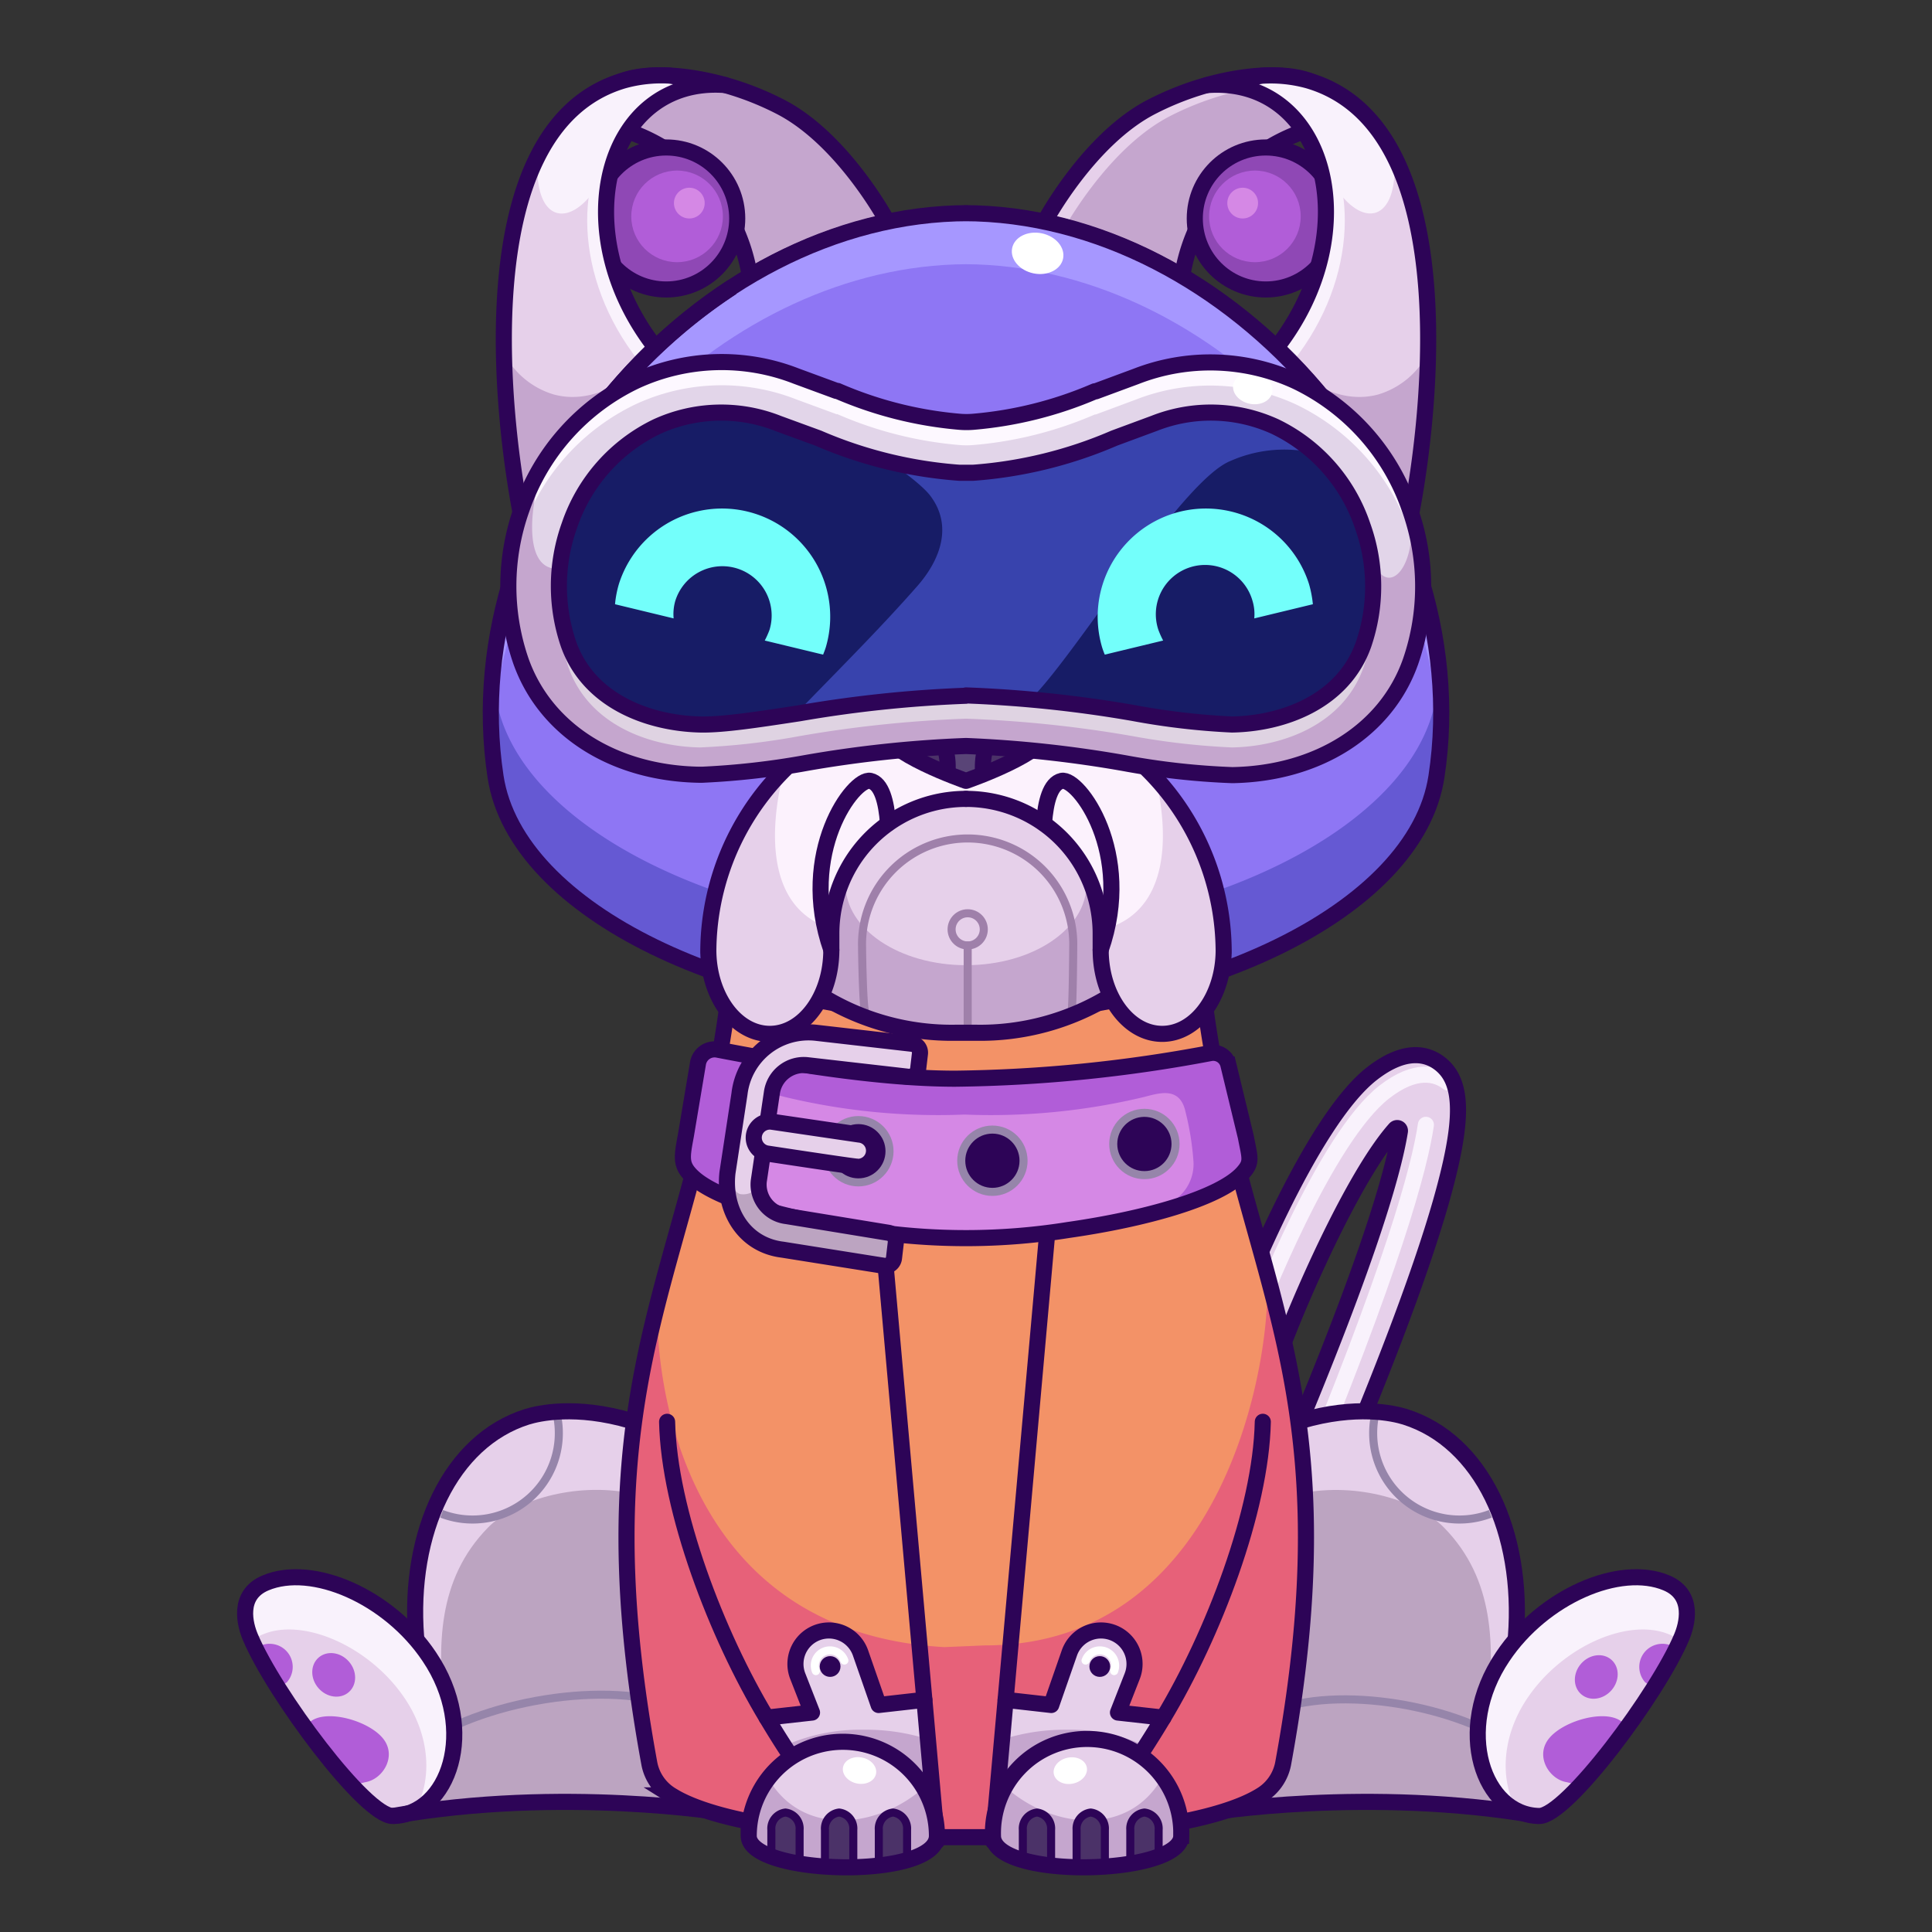 <svg xmlns="http://www.w3.org/2000/svg" viewBox="0 0 240 240">
  <rect x="0" y="0" width="240" height="240" fill="#333333" stroke="none"/>
  <svg id="tale" xmlns="http://www.w3.org/2000/svg" viewBox="0 0 240 240"><defs><style>.prefix_KCjfNsR_LA_cls-1{fill:#e6d0ea;}.prefix_KCjfNsR_LA_cls-2,.prefix_KCjfNsR_LA_cls-3{fill:none;stroke-linecap:round;stroke-linejoin:round;stroke-width:2px;}.prefix_KCjfNsR_LA_cls-2{stroke:#f9f2fc;}.prefix_KCjfNsR_LA_cls-3{stroke:#2d0457;}</style></defs><g id="_04" data-name="04"><path class="prefix_KCjfNsR_LA_cls-1" d="M160.35,191.86a3.56,3.56,0,0,1-1.38-.29,3.5,3.5,0,0,1-1.83-4.6c12.47-28.83,15.92-41.2,16.76-46.43a.34.34,0,0,0-.59-.29c-4.63,5.19-10.75,18.52-13.86,26.61a3.6,3.6,0,0,1-3.94,2.35,3.5,3.5,0,0,1-2.66-4.69c1-2.55,9.75-25.09,17.6-31.17,4.13-3.2,6.85-2.44,8.4-1.24,3,2.31,3,7.14.14,17.21-2.65,9.28-7.84,22.88-15.42,40.42A3.5,3.5,0,0,1,160.35,191.86Z"/><path class="prefix_KCjfNsR_LA_cls-2" d="M155.47,164.88c.92-2.39,9.16-23.55,16.52-29.25,3.88-3,6.43-2.29,7.88-1.16"/><path class="prefix_KCjfNsR_LA_cls-3" d="M160.35,191.86a3.56,3.56,0,0,1-1.38-.29,3.5,3.5,0,0,1-1.83-4.6c12.47-28.83,15.92-41.2,16.76-46.43a.34.34,0,0,0-.59-.29c-4.63,5.19-10.75,18.52-13.86,26.61a3.6,3.6,0,0,1-3.94,2.35,3.5,3.5,0,0,1-2.66-4.69c1-2.55,9.75-25.09,17.6-31.17,4.13-3.2,6.85-2.44,8.4-1.24,3,2.31,3,7.14.14,17.21-2.65,9.28-7.84,22.88-15.42,40.42A3.5,3.5,0,0,1,160.35,191.86Z"/><path class="prefix_KCjfNsR_LA_cls-2" d="M161,186.38c12.07-29,15.36-41.41,16.13-46.65"/></g></svg>
<svg id="ears" xmlns="http://www.w3.org/2000/svg" viewBox="0 0 240 240"><defs><style>.prefix_0O42OMeEjb_cls-1{fill:#c5a6ce;}.prefix_0O42OMeEjb_cls-2{fill:#e6d0ea;}.prefix_0O42OMeEjb_cls-3,.prefix_0O42OMeEjb_cls-5{fill:none;stroke-linecap:round;stroke-linejoin:round;stroke-width:2px;}.prefix_0O42OMeEjb_cls-3{stroke:#2d0457;}.prefix_0O42OMeEjb_cls-4{fill:#8f48b5;}.prefix_0O42OMeEjb_cls-5{stroke:#f9f2fc;}.prefix_0O42OMeEjb_cls-6{fill:#f9f2fc;}.prefix_0O42OMeEjb_cls-7{fill:#b15dd8;}.prefix_0O42OMeEjb_cls-8{fill:#d588e5;}</style></defs><g id="_06" data-name="06"><path class="prefix_0O42OMeEjb_cls-1" d="M146.85,34.34a22.92,22.92,0,0,1,21.53-19.27c-1.95-2.69-3.91-4.35-5.83-5.06-3.88-1.42-12-.6-19.44,3.23-7.84,4-13.32,14.25-13.32,14.25l.12.14A56.37,56.37,0,0,1,146.85,34.34Z"/><path class="prefix_0O42OMeEjb_cls-2" d="M145.35,14.42c7.36-3.78,15.32-4.62,19.26-3.28A8.61,8.61,0,0,0,162.55,10c-3.88-1.42-12-.6-19.44,3.23-7.84,4-13.32,14.25-13.32,14.25l.12.14c.8.17,1.59.36,2.38.57C133.47,26.16,138.51,17.93,145.35,14.42Z"/><path class="prefix_0O42OMeEjb_cls-2" d="M145.24,33.43c.54.3,1.08.6,1.61.91a.19.19,0,0,0,0-.07C146.33,34,145.79,33.7,145.24,33.43Z"/><path class="prefix_0O42OMeEjb_cls-3" d="M146.85,34.34a22.92,22.92,0,0,1,21.53-19.27c-1.95-2.69-3.91-4.35-5.83-5.06-3.88-1.42-12-.6-19.44,3.23-7.84,4-13.32,14.25-13.32,14.25l.12.14A56.37,56.37,0,0,1,146.85,34.34Z"/><circle class="prefix_0O42OMeEjb_cls-4" cx="157.24" cy="27.14" r="8.82"/><circle class="prefix_0O42OMeEjb_cls-3" cx="157.24" cy="27.14" r="8.82"/><path class="prefix_0O42OMeEjb_cls-2" d="M158.54,43.22a67.66,67.66,0,0,1,16,23.34,2.54,2.54,0,0,0,.4-.94c2.42-11.2,7.7-49.69-12.39-55.61a17.49,17.49,0,0,0-5.72-.61c-.21,0-6.67,1.15-6.88,1.17C164.72,9.48,169.91,28.71,158.54,43.22Z"/><path class="prefix_0O42OMeEjb_cls-5" d="M161.84,15.48c5.85,6.21,6,18.66-2,28.8"/><path class="prefix_0O42OMeEjb_cls-6" d="M162.55,10a17.49,17.49,0,0,0-5.72-.61c-.21,0-6.67,1.15-6.88,1.17,7.15-.53,12.05,3.72,13.92,9.89l.59.1c1.67,4,4.34,6.5,6.42,5.87,1.85-.57,2.67-3.52,2.23-7.16C170.82,14.83,167.44,11.45,162.55,10Z"/><path class="prefix_0O42OMeEjb_cls-1" d="M171.22,49c-3,.82-6.23,0-9.13-2.13a67.41,67.41,0,0,1,12.45,19.67,2.54,2.54,0,0,0,.4-.94,120.72,120.72,0,0,0,2.45-21.73A10.27,10.27,0,0,1,171.22,49Z"/><path class="prefix_0O42OMeEjb_cls-3" d="M158.54,43.22a67.66,67.66,0,0,1,16,23.34,2.54,2.54,0,0,0,.4-.94c2.42-11.2,7.7-49.69-12.39-55.61a17.49,17.49,0,0,0-5.72-.61c-.21,0-6.67,1.15-6.88,1.17C164.72,9.48,169.91,28.71,158.54,43.22Z"/><circle class="prefix_0O42OMeEjb_cls-7" cx="155.89" cy="26.88" r="5.69"/><circle class="prefix_0O42OMeEjb_cls-8" cx="154.37" cy="25.23" r="1.91"/><path class="prefix_0O42OMeEjb_cls-1" d="M93.15,34.34A22.92,22.92,0,0,0,71.62,15.07c1.95-2.69,3.91-4.35,5.83-5.06,3.88-1.42,12-.6,19.44,3.23,7.84,4,13.32,14.25,13.32,14.25l-.12.14A56.37,56.37,0,0,0,93.15,34.34Z"/><path class="prefix_0O42OMeEjb_cls-1" d="M94.65,14.42c-7.36-3.78-15.32-4.62-19.26-3.28A8.61,8.61,0,0,1,77.45,10c3.88-1.42,12-.6,19.44,3.23,7.84,4,13.32,14.25,13.32,14.25l-.12.14c-.8.17-1.59.36-2.38.57C106.53,26.16,101.49,17.93,94.65,14.42Z"/><path class="prefix_0O42OMeEjb_cls-2" d="M94.76,33.43c-.54.3-1.08.6-1.61.91a.19.19,0,0,1,0-.07C93.67,34,94.21,33.7,94.76,33.43Z"/><path class="prefix_0O42OMeEjb_cls-3" d="M93.15,34.34A22.92,22.92,0,0,0,71.62,15.07c1.95-2.69,3.91-4.35,5.83-5.06,3.88-1.42,12-.6,19.44,3.23,7.84,4,13.32,14.25,13.32,14.25l-.12.14A56.37,56.37,0,0,0,93.15,34.34Z"/><circle class="prefix_0O42OMeEjb_cls-4" cx="82.76" cy="27.14" r="8.82"/><circle class="prefix_0O42OMeEjb_cls-3" cx="82.76" cy="27.14" r="8.82"/><path class="prefix_0O42OMeEjb_cls-2" d="M81.46,43.22a67.66,67.66,0,0,0-16,23.34,2.54,2.54,0,0,1-.4-.94C62.64,54.42,57.36,15.93,77.45,10a17.49,17.49,0,0,1,5.72-.61c.21,0,6.67,1.15,6.88,1.17C75.28,9.48,70.09,28.71,81.46,43.22Z"/><path class="prefix_0O42OMeEjb_cls-5" d="M78.16,15.48c-5.85,6.21-6,18.66,2,28.8"/><path class="prefix_0O42OMeEjb_cls-6" d="M77.45,10a17.49,17.49,0,0,1,5.72-.61c.21,0,6.67,1.15,6.88,1.17C82.9,10,78,14.29,76.13,20.46l-.59.1c-1.67,4-4.34,6.5-6.42,5.87-1.85-.57-2.67-3.52-2.23-7.16C69.18,14.83,72.56,11.45,77.45,10Z"/><path class="prefix_0O42OMeEjb_cls-1" d="M68.78,49c3,.82,6.23,0,9.13-2.13A67.41,67.41,0,0,0,65.46,66.56a2.54,2.54,0,0,1-.4-.94,120.72,120.72,0,0,1-2.45-21.73A10.27,10.27,0,0,0,68.78,49Z"/><path class="prefix_0O42OMeEjb_cls-3" d="M81.46,43.22a67.66,67.66,0,0,0-16,23.34,2.54,2.54,0,0,1-.4-.94C62.64,54.42,57.36,15.93,77.45,10a17.49,17.49,0,0,1,5.72-.61c.21,0,6.67,1.15,6.88,1.17C75.28,9.48,70.09,28.71,81.46,43.22Z"/><circle class="prefix_0O42OMeEjb_cls-7" cx="84.11" cy="26.88" r="5.69"/><circle class="prefix_0O42OMeEjb_cls-8" cx="85.63" cy="25.23" r="1.91"/></g></svg>
<svg id="legs" xmlns="http://www.w3.org/2000/svg" viewBox="0 0 240 240"><defs><style>.prefix_QU6dfcwhv2_cls-1{fill:#e6d0ea;}.prefix_QU6dfcwhv2_cls-2{fill:#bca4c1;}.prefix_QU6dfcwhv2_cls-3,.prefix_QU6dfcwhv2_cls-5,.prefix_QU6dfcwhv2_cls-7{fill:none;}.prefix_QU6dfcwhv2_cls-3{stroke:#9685aa;}.prefix_QU6dfcwhv2_cls-3,.prefix_QU6dfcwhv2_cls-7{stroke-miterlimit:10;}.prefix_QU6dfcwhv2_cls-4{fill:#b15dd8;}.prefix_QU6dfcwhv2_cls-5,.prefix_QU6dfcwhv2_cls-7{stroke:#2d0457;stroke-width:2px;}.prefix_QU6dfcwhv2_cls-5{stroke-linecap:round;stroke-linejoin:round;}.prefix_QU6dfcwhv2_cls-6{fill:#f9f2fc;}</style></defs><g id="_01" data-name="01"><path class="prefix_QU6dfcwhv2_cls-1" d="M84,224.12s-14.06-2.24-35.19,1.47l2.88-22.22C50.68,190.3,56,179,65.43,176c1.48-.46,12.82.64,14.34.61"/><path class="prefix_QU6dfcwhv2_cls-2" d="M60.61,189.77c-6.31,6.45-6.33,14.8-5.32,23.19.48,4-2.45,6-5.62,6l-.86,6.65C69.94,221.88,84,224.12,84,224.12l-5.64-38.64C71.37,184.12,63.94,186.37,60.61,189.77Z"/><path class="prefix_QU6dfcwhv2_cls-3" d="M69.21,175.9a10.89,10.89,0,0,1,.21,2.15,10.72,10.72,0,0,1-14.56,10"/><path class="prefix_QU6dfcwhv2_cls-3" d="M49.67,218.94c6-6.42,22.11-10.13,32.15-7.64"/><path class="prefix_QU6dfcwhv2_cls-1" d="M48.81,225.59c6.89-.13,10.68-10.66,4.51-19.8-5-7.47-14.53-11.61-20.35-9.15-3.55,1.5-2.51,5.23-1.87,6.73C34,210.3,45.39,225.65,48.81,225.59Z"/><path class="prefix_QU6dfcwhv2_cls-4" d="M47.47,215.83c-1.91-2.18-7.12-3.57-9-1.89,0,0,0,0,0,0a73.53,73.53,0,0,0,5.82,7.27c.11.12.22.25.32.38.27-.08.56-.16.87-.22C47.66,220.94,49.39,218,47.47,215.83Z"/><ellipse class="prefix_QU6dfcwhv2_cls-4" cx="41.44" cy="208.06" rx="2.51" ry="2.85" transform="translate(-127 79.1) rotate(-41.3)"/><path class="prefix_QU6dfcwhv2_cls-4" d="M32.36,205.74c.34.79.68,1.6,1,2.4.06.16.13.33.2.49s0,.11.07.17c.12.24.23.47.34.71a2.34,2.34,0,0,0,1.68-.55,2.87,2.87,0,0,0-3.75-4.28,1.45,1.45,0,0,0-.17.18A3.21,3.21,0,0,1,32.36,205.74Z"/><path class="prefix_QU6dfcwhv2_cls-5" d="M78.36,176.49c-6.85-2-11.45-.94-12.93-.48C56,179,50.68,190.3,51.69,203.37"/><path class="prefix_QU6dfcwhv2_cls-6" d="M53.32,205.79c-5-7.47-14.53-11.61-20.35-9.15-3.55,1.5-2.51,5.23-1.87,6.73.07.17.15.36.24.54a3.7,3.7,0,0,1,1.29-.87c5-2.14,13.28,1.45,17.64,7.92,3.41,5.06,3.3,10.6,1.22,14C56.56,222.53,58.63,213.65,53.32,205.79Z"/><path class="prefix_QU6dfcwhv2_cls-7" d="M90,225.21s-20.09-3.33-41.22.38"/><path class="prefix_QU6dfcwhv2_cls-5" d="M48.81,225.59c6.89-.13,10.68-10.66,4.51-19.8-5-7.47-14.53-11.61-20.35-9.15-3.55,1.5-2.51,5.23-1.87,6.73C34,210.3,45.39,225.65,48.81,225.59Z"/><path class="prefix_QU6dfcwhv2_cls-1" d="M156,224.12s14.06-2.24,35.19,1.47l-2.88-22.22c1-13.07-4.27-24.4-13.74-27.36-1.48-.46-12.82.64-14.34.61"/><path class="prefix_QU6dfcwhv2_cls-2" d="M179.39,189.77c6.31,6.45,6.33,14.8,5.32,23.19-.48,4,2.45,6,5.62,6l.86,6.65c-21.13-3.71-35.19-1.47-35.19-1.47l5.64-38.64C168.63,184.12,176.06,186.37,179.39,189.77Z"/><path class="prefix_QU6dfcwhv2_cls-3" d="M170.79,175.9a10.89,10.89,0,0,0-.21,2.15,10.72,10.72,0,0,0,14.56,10"/><path class="prefix_QU6dfcwhv2_cls-3" d="M190.33,218.94c-5.62-6-20.58-9.43-29.92-7.11"/><path class="prefix_QU6dfcwhv2_cls-5" d="M161.64,176.49c6.85-2,11.45-.94,12.93-.48,9.47,3,14.75,14.29,13.74,27.36"/><path class="prefix_QU6dfcwhv2_cls-7" d="M150,225.21s20.09-3.33,41.22.38"/><path class="prefix_QU6dfcwhv2_cls-1" d="M191.19,225.59c-6.89-.13-10.68-10.66-4.51-19.8,5-7.47,14.53-11.61,20.35-9.15,3.55,1.5,2.51,5.23,1.87,6.73C206,210.3,194.61,225.65,191.19,225.59Z"/><path class="prefix_QU6dfcwhv2_cls-4" d="M192.53,215.83c1.91-2.18,7.12-3.57,9-1.89l0,0a73.53,73.53,0,0,1-5.82,7.27c-.11.12-.22.25-.32.38-.27-.08-.56-.16-.87-.22C192.34,220.94,190.61,218,192.53,215.83Z"/><ellipse class="prefix_QU6dfcwhv2_cls-4" cx="198.56" cy="208.06" rx="2.85" ry="2.51" transform="matrix(0.66, -0.75, 0.75, 0.66, -88.8, 219.92)"/><path class="prefix_QU6dfcwhv2_cls-4" d="M207.64,205.74c-.34.79-.68,1.6-1,2.4-.06.16-.13.33-.2.49s-.05.11-.07.17c-.12.24-.23.47-.34.71a2.34,2.34,0,0,1-1.68-.55,2.87,2.87,0,0,1,3.75-4.28,1.45,1.45,0,0,1,.17.18A3.21,3.21,0,0,0,207.64,205.74Z"/><path class="prefix_QU6dfcwhv2_cls-6" d="M186.68,205.79c5-7.47,14.53-11.61,20.35-9.15,3.55,1.5,2.51,5.23,1.87,6.73-.07.17-.15.36-.24.54a3.7,3.7,0,0,0-1.29-.87c-5.05-2.14-13.28,1.45-17.64,7.92-3.41,5.06-3.3,10.6-1.22,14C183.44,222.53,181.37,213.65,186.68,205.79Z"/><path class="prefix_QU6dfcwhv2_cls-5" d="M191.19,225.59c-6.89-.13-10.68-10.66-4.51-19.8,5-7.47,14.53-11.61,20.35-9.15,3.55,1.5,2.51,5.23,1.87,6.73C206,210.3,194.61,225.65,191.19,225.59Z"/></g></svg>
<svg id="body" xmlns="http://www.w3.org/2000/svg" viewBox="0 0 240 240"><defs><style>.prefix_U-Kjqqa81p_cls-1{fill:#f39267;}.prefix_U-Kjqqa81p_cls-2{fill:#e76179;}.prefix_U-Kjqqa81p_cls-3{fill:none;stroke:#2d0457;stroke-miterlimit:10;stroke-width:2px;}</style></defs><g id="_01" data-name="01"><path class="prefix_U-Kjqqa81p_cls-1" d="M149.06,119.27c3.6,38.3,19.58,49.48,10.33,99.84a5.89,5.89,0,0,1-2.76,3.92c-4.46,2.78-15.45,5.19-34,5.19h-5.2c-18.58,0-29.57-2.41-34-5.19a5.89,5.89,0,0,1-2.76-3.92c-9.25-50.36,6.73-61.54,10.33-99.84"/><path class="prefix_U-Kjqqa81p_cls-2" d="M157.38,158.17c.76,10-4.92,46.23-35.07,46.23l-5,.21c-32.77-1.85-36-33.62-35.63-42.86-3.73,14.68-6,30.41-1.06,57.36A5.89,5.89,0,0,0,83.37,223c4.46,2.78,15.45,5.19,34,5.19h5.2c18.58,0,29.57-2.41,34-5.19a5.89,5.89,0,0,0,2.76-3.92C164.74,190,161.64,173.93,157.38,158.17Z"/><path class="prefix_U-Kjqqa81p_cls-3" d="M149.06,119.27c3.6,38.3,19.58,49.48,10.33,99.84a5.89,5.89,0,0,1-2.76,3.92c-4.46,2.78-15.45,5.19-34,5.19h-5.2c-18.58,0-29.57-2.41-34-5.19a5.89,5.89,0,0,1-2.76-3.92c-9.25-50.36,6.73-61.54,10.33-99.84"/></g></svg>
<svg id="hand" xmlns="http://www.w3.org/2000/svg" viewBox="0 0 240 240"><defs><style>.prefix_FR5nBj9Kap_cls-1,.prefix_FR5nBj9Kap_cls-4,.prefix_FR5nBj9Kap_cls-7,.prefix_FR5nBj9Kap_cls-9{fill:none;}.prefix_FR5nBj9Kap_cls-1,.prefix_FR5nBj9Kap_cls-7,.prefix_FR5nBj9Kap_cls-9{stroke:#2d0457;}.prefix_FR5nBj9Kap_cls-1,.prefix_FR5nBj9Kap_cls-4,.prefix_FR5nBj9Kap_cls-9{stroke-linecap:round;stroke-linejoin:round;}.prefix_FR5nBj9Kap_cls-1,.prefix_FR5nBj9Kap_cls-7{stroke-width:2px;}.prefix_FR5nBj9Kap_cls-2{fill:#e6d0ea;}.prefix_FR5nBj9Kap_cls-3{fill:#c5a6ce;}.prefix_FR5nBj9Kap_cls-4{stroke:#fff;}.prefix_FR5nBj9Kap_cls-5{fill:#2d0457;}.prefix_FR5nBj9Kap_cls-6{fill:#4b3268;}.prefix_FR5nBj9Kap_cls-7{stroke-miterlimit:10;}.prefix_FR5nBj9Kap_cls-8{fill:#fff;}</style></defs><g id="_02_1" data-name="02_1"><path class="prefix_FR5nBj9Kap_cls-1" d="M144.52,213.37c6.17-10.25,12.12-25.71,12.35-36.75"/><path class="prefix_FR5nBj9Kap_cls-2" d="M123.35,228.72l1.57-17.56,5.67.64,2.25-6.46a4.16,4.16,0,0,1,4.4-2.77h0a4.16,4.16,0,0,1,3.41,5.65l-1.77,4.52,5.64.63c-1.62,2.71-3.23,5.18-4.73,7.34Z"/><path class="prefix_FR5nBj9Kap_cls-3" d="M143.14,217.27a23.09,23.09,0,0,0-10.71-2.4,25.54,25.54,0,0,0-7.79,1.17l-1.29,12.68,16.44-7C140.86,220.37,142,218.87,143.14,217.27Z"/><path class="prefix_FR5nBj9Kap_cls-1" d="M123.35,228.72l1.57-17.56,5.67.64,2.25-6.46a4.16,4.16,0,0,1,4.4-2.77h0a4.16,4.16,0,0,1,3.41,5.65l-1.77,4.52,5.64.63c-1.62,2.71-3.23,5.18-4.73,7.34Z"/><line class="prefix_FR5nBj9Kap_cls-1" x1="130.59" y1="147.56" x2="124.92" y2="211.16"/><path class="prefix_FR5nBj9Kap_cls-4" d="M134.85,206.28a1.89,1.89,0,0,1,2-1.25h0a1.89,1.89,0,0,1,1.55,2.56"/><circle class="prefix_FR5nBj9Kap_cls-5" cx="136.62" cy="207.02" r="1.29"/><path class="prefix_FR5nBj9Kap_cls-2" d="M123.35,228.06c0,5.47,23.39,4.93,23.39,0a11.7,11.7,0,1,0-23.39,0Z"/><path class="prefix_FR5nBj9Kap_cls-3" d="M144.34,220.86a12,12,0,0,1,2.4,7.2c0,4.93-23.39,5.47-23.39,0a11.92,11.92,0,0,1,1.63-6C130.71,227.15,140.16,228.23,144.34,220.86Z"/><path class="prefix_FR5nBj9Kap_cls-6" d="M133.74,231.83v-4.52a2,2,0,0,1,1.75-2.15h0a2,2,0,0,1,1.76,2.15v4.56"/><path class="prefix_FR5nBj9Kap_cls-6" d="M127.06,230.73v-3.42a2,2,0,0,1,1.76-2.15h0a2,2,0,0,1,1.75,2.15v4.56"/><path class="prefix_FR5nBj9Kap_cls-6" d="M140.41,231.83v-4.52a2,2,0,0,1,1.76-2.15h0a2,2,0,0,1,1.76,2.15v3.34"/><path class="prefix_FR5nBj9Kap_cls-7" d="M123.35,228.06c0,5.47,23.39,4.93,23.39,0a11.7,11.7,0,1,0-23.39,0Z"/><ellipse class="prefix_FR5nBj9Kap_cls-8" cx="132.97" cy="219.95" rx="2.09" ry="1.64" transform="translate(-41.82 31.51) rotate(-11.69)"/><path class="prefix_FR5nBj9Kap_cls-9" d="M133.74,231.83v-4.52a2,2,0,0,1,1.75-2.15h0a2,2,0,0,1,1.76,2.15v4.56"/><path class="prefix_FR5nBj9Kap_cls-9" d="M127.06,230.73v-3.42a2,2,0,0,1,1.76-2.15h0a2,2,0,0,1,1.75,2.15v4.56"/><path class="prefix_FR5nBj9Kap_cls-9" d="M140.41,231.83v-4.52a2,2,0,0,1,1.76-2.15h0a2,2,0,0,1,1.76,2.15v3.34"/><g id="_01" data-name="01"><path class="prefix_FR5nBj9Kap_cls-1" d="M95.23,213.37c-6.18-10.25-12.12-25.71-12.36-36.75"/><path class="prefix_FR5nBj9Kap_cls-2" d="M116.39,228.72l-1.56-17.56-5.68.64-2.25-6.46a4.16,4.16,0,0,0-4.4-2.77h0a4.16,4.16,0,0,0-3.4,5.65l1.77,4.52-5.64.63c1.61,2.71,3.23,5.18,4.73,7.34Z"/><path class="prefix_FR5nBj9Kap_cls-3" d="M96.6,217.27a23.09,23.09,0,0,1,10.71-2.4A25.49,25.49,0,0,1,115.1,216l1.29,12.68-16.43-7C98.88,220.37,97.75,218.87,96.6,217.27Z"/><path class="prefix_FR5nBj9Kap_cls-1" d="M116.39,228.72l-1.56-17.56-5.68.64-2.25-6.46a4.16,4.16,0,0,0-4.4-2.77h0a4.16,4.16,0,0,0-3.4,5.65l1.77,4.52-5.64.63c1.61,2.71,3.23,5.18,4.73,7.34Z"/><line class="prefix_FR5nBj9Kap_cls-1" x1="109.15" y1="147.56" x2="114.83" y2="211.16"/><path class="prefix_FR5nBj9Kap_cls-4" d="M104.89,206.28a1.88,1.88,0,0,0-2-1.25h0a1.88,1.88,0,0,0-1.54,2.56"/><circle class="prefix_FR5nBj9Kap_cls-5" cx="103.12" cy="207.02" r="1.29"/><path class="prefix_FR5nBj9Kap_cls-2" d="M116.39,228.06c0,5.47-23.38,4.93-23.38,0a11.69,11.69,0,1,1,23.38,0Z"/><path class="prefix_FR5nBj9Kap_cls-3" d="M95.41,220.86a11.89,11.89,0,0,0-2.4,7.2c0,4.93,23.38,5.47,23.38,0a11.82,11.82,0,0,0-1.63-6C109,227.15,99.59,228.23,95.41,220.86Z"/><path class="prefix_FR5nBj9Kap_cls-6" d="M106,231.83v-4.52a2,2,0,0,0-1.76-2.15h0a2,2,0,0,0-1.76,2.15v4.56"/><path class="prefix_FR5nBj9Kap_cls-6" d="M112.68,230.73v-3.42a2,2,0,0,0-1.75-2.15h0a2,2,0,0,0-1.76,2.15v4.56"/><path class="prefix_FR5nBj9Kap_cls-6" d="M99.33,231.83v-4.52a2,2,0,0,0-1.76-2.15h0a2,2,0,0,0-1.75,2.15v3.34"/><path class="prefix_FR5nBj9Kap_cls-7" d="M116.39,228.06c0,5.47-23.38,4.93-23.38,0a11.69,11.69,0,1,1,23.38,0Z"/><ellipse class="prefix_FR5nBj9Kap_cls-8" cx="106.78" cy="219.95" rx="1.64" ry="2.09" transform="translate(-130.25 279.94) rotate(-78.31)"/><path class="prefix_FR5nBj9Kap_cls-9" d="M106,231.83v-4.52a2,2,0,0,0-1.76-2.15h0a2,2,0,0,0-1.76,2.15v4.56"/><path class="prefix_FR5nBj9Kap_cls-9" d="M112.68,230.73v-3.42a2,2,0,0,0-1.75-2.15h0a2,2,0,0,0-1.76,2.15v4.56"/><path class="prefix_FR5nBj9Kap_cls-9" d="M99.33,231.83v-4.52a2,2,0,0,0-1.76-2.15h0a2,2,0,0,0-1.75,2.15v3.34"/></g></g></svg>
<svg id="collar" xmlns="http://www.w3.org/2000/svg" viewBox="0 0 240 240"><defs><style>.prefix_SNBU8r51TA_cls-1{fill:#ff3776;}.prefix_SNBU8r51TA_cls-2{fill:#d588e5;}.prefix_SNBU8r51TA_cls-3{fill:#b15dd8;}.prefix_SNBU8r51TA_cls-4,.prefix_SNBU8r51TA_cls-7,.prefix_SNBU8r51TA_cls-9{fill:none;}.prefix_SNBU8r51TA_cls-4,.prefix_SNBU8r51TA_cls-7{stroke:#2d0457;stroke-width:2px;}.prefix_SNBU8r51TA_cls-4,.prefix_SNBU8r51TA_cls-9{stroke-miterlimit:10;}.prefix_SNBU8r51TA_cls-5{fill:#e6d0ea;}.prefix_SNBU8r51TA_cls-6{fill:#bca4c1;}.prefix_SNBU8r51TA_cls-7{stroke-linejoin:round;}.prefix_SNBU8r51TA_cls-8{fill:#2d0457;}.prefix_SNBU8r51TA_cls-9{stroke:#9685aa;}</style></defs><g id="_05" data-name="05"><path class="prefix_SNBU8r51TA_cls-1" d="M152.14,130.46A177.15,177.15,0,0,1,118.67,134c-10.84,0-24.1-2.55-31.61-4l-1.86,11a4.07,4.07,0,0,0,.8,5.08c4.63,4.45,18.09,7.66,34,7.66,16.43,0,30.27-3.44,34.43-8.12a3.63,3.63,0,0,0,.36-4.45Z"/><path class="prefix_SNBU8r51TA_cls-2" d="M152.14,130.46A177.15,177.15,0,0,1,118.67,134c-10.84,0-24.1-2.55-31.61-4l-1.86,11a4.07,4.07,0,0,0,.8,5.08c4.63,4.45,18.09,7.66,34,7.66,16.43,0,30.27-3.44,34.43-8.12a3.63,3.63,0,0,0,.36-4.45Z"/><path class="prefix_SNBU8r51TA_cls-3" d="M154.41,141.35l-2-10.6c.41-.49-1.46-1-2.72-.72s-6.07,1.93-7.51,2c0,.05.08.16.15.33a143.34,143.34,0,0,1-17.77,1.49v0c-1.54,0-3.11.07-4.7.07s-3.16,0-4.7-.07v0a143.34,143.34,0,0,1-17.77-1.49c.07-.17.13-.28.15-.33-1.44-.1-6.17-1.89-7.51-2s-3.13.23-2.72.72l-1.2,10.61a4,4,0,0,0,1.38,5.15,20.71,20.71,0,0,0,5.81,2.79l1,.13a5.42,5.42,0,0,1-2.94-5.09,35.23,35.23,0,0,1,1-6.26c.72-3.23,3.39-2.24,5.26-1.78a81.39,81.39,0,0,0,22,2.16h.38a81.39,81.39,0,0,0,22-2.16c1.87-.46,4.54-1.45,5.26,1.78a35.23,35.23,0,0,1,1,6.26,5.42,5.42,0,0,1-2.94,5.09l1-.13c2.45-.81,4.17-2.21,5.81-2.79A3.65,3.65,0,0,0,154.41,141.35Z"/><path class="prefix_SNBU8r51TA_cls-4" d="M132.73,152.79c9.46-1.35,18.86-3.95,21.67-7.11,1.17-1.32.87-1.78.36-4.45l-2.18-9a1.93,1.93,0,0,0-2.28-1.4A180.29,180.29,0,0,1,118.67,134c-9.88,0-21.76-2.11-29.48-3.6a2.09,2.09,0,0,0-2.48,1.67l-1.51,9c-.5,2.7-.7,3.64.8,5.08,3.13,3,12.45,5.45,21.66,6.71A80.69,80.69,0,0,0,132.73,152.79Z"/><path class="prefix_SNBU8r51TA_cls-5" d="M97.74,151.07a3.94,3.94,0,0,1-3.48-4.37l1.62-10.91a4,4,0,0,1,4.37-3.47l12.58,1.44a1.11,1.11,0,0,0,1.23-1l.22-1.87a1.11,1.11,0,0,0-1-1.23l-11.87-1.36a8.63,8.63,0,0,0-9.55,7.59l-1.49,9.78c-.54,4.73,2.11,9,6.85,9.57l12.57,2a1.1,1.1,0,0,0,1.27-1l.22-1.88a1.11,1.11,0,0,0-.92-1.22Z"/><path class="prefix_SNBU8r51TA_cls-6" d="M110.38,153.15l-12.64-2.08a3.93,3.93,0,0,1-3.43-3.26c-.71-.05-1,.66-2.25.54-.82-.07-1.15-1.44-1.73-1.77-.14,4.36,2.47,8.18,6.91,8.68l12.57,2a1.1,1.1,0,0,0,1.27-1l.22-1.88A1.11,1.11,0,0,0,110.38,153.15Z"/><path class="prefix_SNBU8r51TA_cls-7" d="M97.74,151.07a3.94,3.94,0,0,1-3.48-4.37l1.62-10.91a4,4,0,0,1,4.37-3.47l12.58,1.44a1.11,1.11,0,0,0,1.23-1l.22-1.87a1.11,1.11,0,0,0-1-1.23l-11.87-1.36a8.63,8.63,0,0,0-9.55,7.59l-1.49,9.78c-.54,4.73,2.11,9,6.85,9.57l12.57,2a1.1,1.1,0,0,0,1.27-1l.22-1.88a1.11,1.11,0,0,0-.92-1.22Z"/><circle class="prefix_SNBU8r51TA_cls-8" cx="106.63" cy="143.01" r="3.87"/><circle class="prefix_SNBU8r51TA_cls-9" cx="106.63" cy="143.01" r="3.87"/><path class="prefix_SNBU8r51TA_cls-5" d="M106.4,144.92c-.45,0-11.15-1.63-11.15-1.63a2,2,0,0,1,.61-3.95l10.88,1.6a2,2,0,0,1-.34,4Z"/><path class="prefix_SNBU8r51TA_cls-7" d="M106.4,144.92c-.45,0-11.15-1.63-11.15-1.63a2,2,0,0,1,.61-3.95l10.88,1.6a2,2,0,0,1-.34,4Z"/><circle class="prefix_SNBU8r51TA_cls-8" cx="142.16" cy="142.11" r="3.87"/><circle class="prefix_SNBU8r51TA_cls-9" cx="142.16" cy="142.11" r="3.87"/><circle class="prefix_SNBU8r51TA_cls-8" cx="123.28" cy="144.19" r="3.87"/><circle class="prefix_SNBU8r51TA_cls-9" cx="123.28" cy="144.19" r="3.87"/></g></svg>
<svg id="head" xmlns="http://www.w3.org/2000/svg" viewBox="0 0 240 240"><defs><style>.prefix_WW8fAoxWp7_cls-1{fill:#8e76f4;}.prefix_WW8fAoxWp7_cls-2{fill:#a697ff;}.prefix_WW8fAoxWp7_cls-3{fill:#caf1ff;}.prefix_WW8fAoxWp7_cls-4{fill:#fff;}.prefix_WW8fAoxWp7_cls-5{fill:#88a4ea;}.prefix_WW8fAoxWp7_cls-6{fill:#6559d3;}.prefix_WW8fAoxWp7_cls-7{fill:none;stroke:#2d0457;stroke-miterlimit:10;stroke-width:2px;}</style></defs><g id="_02" data-name="02"><path class="prefix_WW8fAoxWp7_cls-1" d="M119.17,126.1c29.11,0,56.7-12.75,59.27-29.62,5.29-34.73-25.4-70-58.74-70h.6c-33.34,0-64,35.24-58.74,70,2.57,16.87,30.16,29.62,59.27,29.62"/><path class="prefix_WW8fAoxWp7_cls-2" d="M120,32.82h0c29.66.19,57.12,28.2,58.92,58.85,1.94-33-27.24-64.95-58.92-65.15-31.68.2-60.86,32.15-58.92,65.15C62.88,61,90.34,33,120,32.82Z"/><path class="prefix_WW8fAoxWp7_cls-3" d="M119.7,26.51h0Z"/><ellipse class="prefix_WW8fAoxWp7_cls-4" cx="128.91" cy="31.47" rx="2.54" ry="3.23" transform="translate(71.96 151.33) rotate(-78.31)"/><path class="prefix_WW8fAoxWp7_cls-5" d="M120.83,126.1h0Z"/><path class="prefix_WW8fAoxWp7_cls-6" d="M178.44,86.36C175.89,103.06,148.8,115.73,120,116h0c-28.8-.24-55.89-12.91-58.44-29.61-.15-1-.26-2-.35-2.94a53.46,53.46,0,0,0,.35,13.06c2.55,16.71,29.64,29.37,58.44,29.61,28.8-.24,55.89-12.9,58.44-29.61a53.46,53.46,0,0,0,.35-13.06C178.7,84.4,178.59,85.38,178.44,86.36Z"/><path class="prefix_WW8fAoxWp7_cls-7" d="M119.17,126.1c29.11,0,56.7-12.75,59.27-29.62,5.29-34.73-25.4-70-58.74-70h.6c-33.34,0-64,35.24-58.74,70,2.57,16.87,30.16,29.62,59.27,29.62"/><path class="prefix_WW8fAoxWp7_cls-7" d="M90.93,35.69A68,68,0,0,0,67.72,61.51"/><path class="prefix_WW8fAoxWp7_cls-2" d="M141.05,97.75c0,9.11-9.41,12.93-21,12.93s-21-3.82-21-12.93,9.41-16.5,21-16.5S141.05,88.64,141.05,97.75Z"/></g></svg>
<svg id="mask" xmlns="http://www.w3.org/2000/svg" viewBox="0 0 240 240"><defs><style>.prefix__lfNmU1iti_cls-1{fill:#c5a6ce;}.prefix__lfNmU1iti_cls-2{fill:#e6d0ea;}.prefix__lfNmU1iti_cls-3,.prefix__lfNmU1iti_cls-9{fill:none;stroke-linecap:round;stroke-linejoin:round;}.prefix__lfNmU1iti_cls-3{stroke:#9f80aa;}.prefix__lfNmU1iti_cls-4{fill:#fcf2fd;}.prefix__lfNmU1iti_cls-5{fill:#594477;}.prefix__lfNmU1iti_cls-6{fill:#4b3268;}.prefix__lfNmU1iti_cls-7{fill:#8c78a8;}.prefix__lfNmU1iti_cls-8{fill:#fff;}.prefix__lfNmU1iti_cls-9{stroke:#2d0457;stroke-width:2px;}</style></defs><g id="_01" data-name="01"><ellipse class="prefix__lfNmU1iti_cls-1" cx="120" cy="112.74" rx="23.44" ry="15.72"/><ellipse class="prefix__lfNmU1iti_cls-2" cx="120" cy="109.86" rx="14.97" ry="10.04"/><line class="prefix__lfNmU1iti_cls-3" x1="120.21" y1="117.45" x2="120.21" y2="127.71"/><path class="prefix__lfNmU1iti_cls-3" d="M107.42,125.44c-.22-1-.33-6.77-.33-7.8a13.12,13.12,0,1,1,26.23,0c0,.77-.06,7-.18,7.77"/><path class="prefix__lfNmU1iti_cls-2" d="M128.15,87.37a32,32,0,0,1,23.86,31V118c0,5.76-3.42,10.43-7.64,10.43s-7.64-4.67-7.64-10.43V116a16.73,16.73,0,1,0-33.46,0V118c0,5.76-3.42,10.43-7.64,10.43S88,123.79,88,118v.31a32,32,0,0,1,23.86-31"/><path class="prefix__lfNmU1iti_cls-4" d="M121.73,87.37h-9.88a32,32,0,0,0-14.45,8.3c-2.07,8.06-1.92,17.35,5.9,19.69A16.71,16.71,0,0,1,120,99.24c.41,0,.81,0,1.21.06Q121.47,93.33,121.73,87.37Z"/><path class="prefix__lfNmU1iti_cls-4" d="M119,87.37h9.87a32.08,32.08,0,0,1,14.46,8.3c2.07,8.06,1.92,17.35-5.9,19.69a16.71,16.71,0,0,0-16.7-16.12c-.41,0-.81,0-1.21.06Q119.22,93.33,119,87.37Z"/><path class="prefix__lfNmU1iti_cls-5" d="M130.35,90.59C130.35,93.45,120,97,120,97s-10.35-3.59-10.35-6.45,4.63-5.17,10.35-5.17S130.35,87.73,130.35,90.59Z"/><path class="prefix__lfNmU1iti_cls-6" d="M112.54,92.28A1.85,1.85,0,0,1,113.63,91a2.22,2.22,0,0,1,2.13.35A3.76,3.76,0,0,1,117,93.26a11.09,11.09,0,0,1,.38,2.22c-1.15-.39-2.28-.81-3.4-1.27a3.61,3.61,0,0,1-1.2-.53A1.68,1.68,0,0,1,112.54,92.28Z"/><path class="prefix__lfNmU1iti_cls-7" d="M130.35,90.59c-1,3.07-3.11-1.62-9.83-1.62-7.12,0-9.27,5.14-10.87,1.62-1.19-2.6,4.63-5.17,10.35-5.17S131.26,87.88,130.35,90.59Z"/><ellipse class="prefix__lfNmU1iti_cls-8" cx="122.67" cy="87.74" rx="1.57" ry="2.26" transform="matrix(0.09, -1, 1, 0.09, 24.01, 201.81)"/><path class="prefix__lfNmU1iti_cls-6" d="M127.28,92.28A1.84,1.84,0,0,0,126.2,91a2.22,2.22,0,0,0-2.13.35,3.63,3.63,0,0,0-1.22,1.87,11.09,11.09,0,0,0-.38,2.22c1.15-.39,2.28-.81,3.4-1.27a3.47,3.47,0,0,0,1.19-.53A1.68,1.68,0,0,0,127.28,92.28Z"/><path class="prefix__lfNmU1iti_cls-9" d="M127.31,93.34c1-2.64-1.41-3.71-3.07-2.78C121.66,92,122.13,96,122.13,96"/><path class="prefix__lfNmU1iti_cls-9" d="M111.85,87.37a32,32,0,0,0-23.86,31V118c0,5.76,3.42,10.43,7.64,10.43s7.64-4.67,7.64-10.43V116A16.73,16.73,0,0,1,120,99.24"/><path class="prefix__lfNmU1iti_cls-9" d="M130.35,90.59C130.35,93.45,120,97,120,97s-10.35-3.59-10.35-6.45,4.63-5.17,10.35-5.17S130.35,87.73,130.35,90.59Z"/><path class="prefix__lfNmU1iti_cls-9" d="M112.52,93.34c-1-2.64,1.41-3.71,3.06-2.78C118.17,92,117.69,96,117.69,96"/><path class="prefix__lfNmU1iti_cls-9" d="M103.27,118c-4.24-12.09,2.79-21.44,4.84-21,1.4.31,2,2.57,2.2,5.29"/><path class="prefix__lfNmU1iti_cls-9" d="M137.91,123.73a30.78,30.78,0,0,1-16.74,4.56h-2.34a30.78,30.78,0,0,1-16.74-4.56"/><path class="prefix__lfNmU1iti_cls-9" d="M128.15,87.37a32,32,0,0,1,23.86,31V118c0,5.76-3.42,10.43-7.64,10.43s-7.64-4.67-7.64-10.43V116A16.73,16.73,0,0,0,120,99.24"/><path class="prefix__lfNmU1iti_cls-9" d="M136.73,118c4.24-12.09-2.79-21.44-4.84-21-1.4.31-2,2.57-2.2,5.29"/><circle class="prefix__lfNmU1iti_cls-3" cx="120.21" cy="115.45" r="2"/></g></svg>
<svg id="eyes" xmlns="http://www.w3.org/2000/svg" viewBox="0 0 240 240"><defs><style>.prefix_CzWLT32o8L_cls-1{fill:#171c66;}.prefix_CzWLT32o8L_cls-2{fill:#3843ad;}.prefix_CzWLT32o8L_cls-3{fill:#e2d5e9;}.prefix_CzWLT32o8L_cls-4{fill:#fdf8ff;}.prefix_CzWLT32o8L_cls-5{fill:#fff;}.prefix_CzWLT32o8L_cls-6{fill:#c5a6ce;}.prefix_CzWLT32o8L_cls-7{fill:#dfd3e2;}.prefix_CzWLT32o8L_cls-8{fill:none;stroke:#2d0457;stroke-linecap:round;stroke-linejoin:round;stroke-width:2px;}.prefix_CzWLT32o8L_cls-9{fill:#73fffb;}</style></defs><g id="_01" data-name="01"><path class="prefix_CzWLT32o8L_cls-1" d="M120,86.39h.07a154.34,154.34,0,0,1,20.71,2.18A89,89,0,0,0,153.05,90c6.23-.1,13.79-2.77,16.33-9.94a22.25,22.25,0,0,0-.12-14.76A21.16,21.16,0,0,0,158.41,53a19.16,19.16,0,0,0-15-.42l-5,1.85a54.14,54.14,0,0,1-17.54,4.3h-1.68a54.14,54.14,0,0,1-17.54-4.3l-5-1.83a19.19,19.19,0,0,0-15.06.4A21.16,21.16,0,0,0,70.74,65.26,22.32,22.32,0,0,0,70.62,80C73.16,87.19,80.72,89.86,87,90c2.82.06,7.2-.62,12.27-1.39a154.34,154.34,0,0,1,20.71-2.18Z"/><path class="prefix_CzWLT32o8L_cls-2" d="M152.81,57.28a16.57,16.57,0,0,1,10.48-1A19.91,19.91,0,0,0,158.41,53a19.16,19.16,0,0,0-15-.42l-5,1.85a54.14,54.14,0,0,1-17.54,4.3h-1.68a48.07,48.07,0,0,1-8.69-1.35c.08.07,3.69,2.48,5,4.12,2.91,3.75,1.33,8-1.5,11.25-4.8,5.47-10,10.61-15.08,15.88l.37-.06c6.4-1,22-1.77,28.89-1.87C133.68,81.25,146.76,59.77,152.81,57.28Z"/><path class="prefix_CzWLT32o8L_cls-3" d="M87.23,96.24h-.39c-10.63-.19-19.11-5.59-22.13-14.12a28.56,28.56,0,0,1,.11-18.94A27.45,27.45,0,0,1,79,47.31a25.47,25.47,0,0,1,19.91-.59l5,1.84.12,0a48.48,48.48,0,0,0,15.24,3.84,10.42,10.42,0,0,0,1.58,0A48.48,48.48,0,0,0,136,48.61l.12,0,5-1.85a25.38,25.38,0,0,1,19.87.6,27.45,27.45,0,0,1,14.13,15.87,28.56,28.56,0,0,1,.11,18.94c-3,8.53-11.5,13.93-22.13,14.12a91.76,91.76,0,0,1-13.32-1.47A146.86,146.86,0,0,0,120,92.67h0a147.25,147.25,0,0,0-19.81,2.1A96.38,96.38,0,0,1,87.23,96.24ZM120,86.39h.07a154.34,154.34,0,0,1,20.71,2.18A89,89,0,0,0,153.05,90c6.23-.1,13.79-2.77,16.33-9.94a22.25,22.25,0,0,0-.12-14.76A21.16,21.16,0,0,0,158.41,53a19.16,19.16,0,0,0-15-.42l-5,1.85a54.14,54.14,0,0,1-17.54,4.3h-1.68a54.14,54.14,0,0,1-17.54-4.3l-5-1.83a19.19,19.19,0,0,0-15.06.4A21.16,21.16,0,0,0,70.74,65.26,22.32,22.32,0,0,0,70.62,80C73.16,87.19,80.72,89.86,87,90c2.82.06,7.2-.62,12.27-1.39a154.34,154.34,0,0,1,20.71-2.18Z"/><path class="prefix_CzWLT32o8L_cls-4" d="M64.82,66.07A27.42,27.42,0,0,1,79,50.2a25.38,25.38,0,0,1,19.91-.59l5,1.84.12,0a47.94,47.94,0,0,0,15.24,3.84,10.42,10.42,0,0,0,1.58,0A47.94,47.94,0,0,0,136,51.49l.12,0,5-1.86a25.38,25.38,0,0,1,19.87.61,27.42,27.42,0,0,1,14.13,15.87,29.62,29.62,0,0,1,1.61,8.32,29.43,29.43,0,0,0-1.61-11.21,27.45,27.45,0,0,0-14.13-15.87,25.38,25.38,0,0,0-19.87-.6l-5,1.85-.12,0a48.48,48.48,0,0,1-15.24,3.84,10.42,10.42,0,0,1-1.58,0A48.48,48.48,0,0,1,104,48.61l-.12,0-5-1.84A25.47,25.47,0,0,0,79,47.31,27.45,27.45,0,0,0,64.82,63.18a29.43,29.43,0,0,0-1.61,11.21A29.62,29.62,0,0,1,64.82,66.07Z"/><ellipse class="prefix_CzWLT32o8L_cls-5" cx="155.64" cy="48.25" rx="1.94" ry="2.47" transform="translate(76.84 190.89) rotate(-78.31)"/><path class="prefix_CzWLT32o8L_cls-6" d="M175.18,63.18c1.07,7.43-2.93,11.27-4.6,6.44,1.47,18.28-12,20.25-17.53,20.34a89,89,0,0,1-12.27-1.39,154.34,154.34,0,0,0-20.71-2.18h-.14a154.34,154.34,0,0,0-20.71,2.18C94.15,89.34,89.77,90,87,90c-5.58-.09-12.21-2.25-15.36-7.85-3-3.12-2.45-11.5-2.45-11.5-4.59,0-3.16-9.26-1.46-13.3a28.87,28.87,0,0,0-3,24.81c3,8.53,11.5,13.93,22.13,14.12h.39a96.38,96.38,0,0,0,12.93-1.47A147.25,147.25,0,0,1,120,92.67h0a146.86,146.86,0,0,1,19.83,2.1,91.76,91.76,0,0,0,13.32,1.47c10.63-.19,19.11-5.59,22.13-14.12C176.94,77.46,176.16,68.18,175.18,63.18Z"/><path class="prefix_CzWLT32o8L_cls-7" d="M70.62,82.91c2.54,7.16,10.1,9.83,16.33,9.94a88.82,88.82,0,0,0,12.27-1.39,151.14,151.14,0,0,1,20.71-2.18h.14a151.14,151.14,0,0,1,20.71,2.18,90.59,90.59,0,0,0,12.27,1.39c6.23-.11,13.79-2.78,16.33-9.94a21.69,21.69,0,0,0,1.14-8.46A21,21,0,0,1,169.38,80c-2.54,7.17-10.1,9.84-16.33,9.94a89,89,0,0,1-12.27-1.39,154.34,154.34,0,0,0-20.71-2.18h-.14a154.34,154.34,0,0,0-20.71,2.18C94.15,89.34,89.77,90,87,90c-6.23-.1-13.79-2.77-16.33-9.94a21.38,21.38,0,0,1-1.14-5.57A21.72,21.72,0,0,0,70.62,82.91Z"/><path class="prefix_CzWLT32o8L_cls-8" d="M87.23,96.24h-.39c-10.63-.19-19.11-5.59-22.13-14.12a28.56,28.56,0,0,1,.11-18.94A27.45,27.45,0,0,1,79,47.31a25.47,25.47,0,0,1,19.91-.59l5,1.84.12,0a48.48,48.48,0,0,0,15.24,3.84,10.42,10.42,0,0,0,1.58,0A48.48,48.48,0,0,0,136,48.61l.12,0,5-1.85a25.38,25.38,0,0,1,19.87.6,27.45,27.45,0,0,1,14.13,15.87,28.56,28.56,0,0,1,.11,18.94c-3,8.53-11.5,13.93-22.13,14.12a91.76,91.76,0,0,1-13.32-1.47A146.86,146.86,0,0,0,120,92.67h0a147.25,147.25,0,0,0-19.81,2.1A96.38,96.38,0,0,1,87.23,96.24ZM120,86.39h.07a154.34,154.34,0,0,1,20.71,2.18A89,89,0,0,0,153.05,90c6.23-.1,13.79-2.77,16.33-9.94a22.25,22.25,0,0,0-.12-14.76A21.16,21.16,0,0,0,158.41,53a19.16,19.16,0,0,0-15-.42l-5,1.85a54.14,54.14,0,0,1-17.54,4.3h-1.68a54.14,54.14,0,0,1-17.54-4.3l-5-1.83a19.19,19.19,0,0,0-15.06.4A21.16,21.16,0,0,0,70.74,65.26,22.32,22.32,0,0,0,70.62,80C73.16,87.19,80.72,89.86,87,90c2.82.06,7.2-.62,12.27-1.39a154.34,154.34,0,0,1,20.71-2.18Zm0,0h.07a154.34,154.34,0,0,1,20.71,2.18A89,89,0,0,0,153.05,90c6.23-.1,13.79-2.77,16.33-9.94a22.25,22.25,0,0,0-.12-14.76A21.16,21.16,0,0,0,158.41,53a19.16,19.16,0,0,0-15-.42l-5,1.85a54.14,54.14,0,0,1-17.54,4.3h-1.68a54.14,54.14,0,0,1-17.54-4.3l-5-1.83a19.19,19.19,0,0,0-15.06.4A21.16,21.16,0,0,0,70.74,65.26,22.32,22.32,0,0,0,70.62,80C73.16,87.19,80.72,89.86,87,90c2.82.06,7.2-.62,12.27-1.39a154.34,154.34,0,0,1,20.71-2.18Z"/><path class="prefix_CzWLT32o8L_cls-9" d="M83.68,76.82a5.94,5.94,0,0,1,.2-2.15,6.12,6.12,0,0,1,11.71,3.58A11.08,11.08,0,0,1,95,79.57l7.25,1.75c.12-.3.24-.61.34-.93a13.44,13.44,0,0,0-25.7-7.87,13,13,0,0,0-.49,2.54Z"/><path class="prefix_CzWLT32o8L_cls-9" d="M155.81,76.82a5.71,5.71,0,0,0-.21-2.15,6.12,6.12,0,1,0-11.7,3.58,11.08,11.08,0,0,0,.59,1.32l-7.25,1.75a9.33,9.33,0,0,1-.34-.93,13.44,13.44,0,0,1,25.7-7.87,13.73,13.73,0,0,1,.49,2.54Z"/></g></svg>
</svg>
